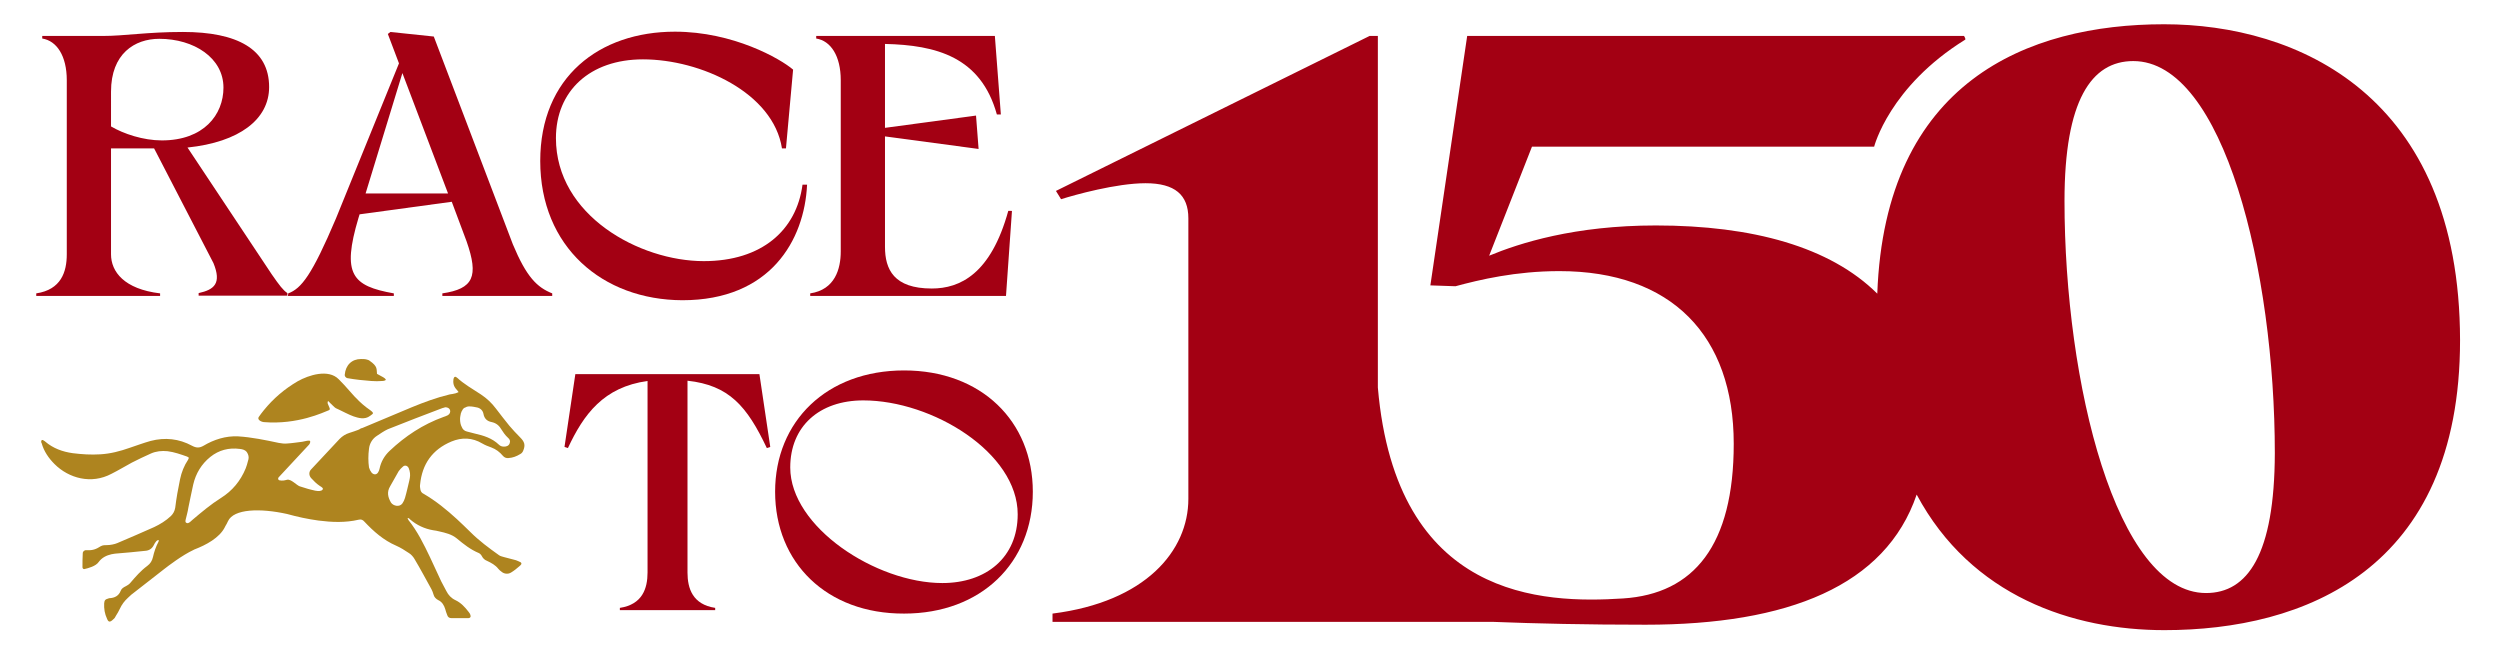 <?xml version="1.0" encoding="utf-8"?>
<!-- Generator: Adobe Illustrator 28.0.0, SVG Export Plug-In . SVG Version: 6.00 Build 0)  -->
<svg version="1.1" id="Layer_1" xmlns="http://www.w3.org/2000/svg" xmlns:xlink="http://www.w3.org/1999/xlink" x="0px" y="0px"
	 viewBox="0 0 876 229.4" style="enable-background:new 0 0 876 229.4;" xml:space="preserve">
<style type="text/css">
	.st0{fill:#A30013;}
	.st1{fill:#AE841F;}
</style>
<path class="st0" d="M758.3,8.5c-47.9,0-97.8,20.2-100.5,94.4c-16.5-16.4-43.7-23.9-77.6-23.9c-28.5,0-47.8,6.2-58.4,10.6l15-38.2
	h119.9c0,0,5.3-21,31.9-37.5c0.3-0.2-0.4-1.3-0.4-1.3H514.1L501.2,100l8.8,0.3c8.5-2.3,21.1-5.3,36.4-5.3
	c39.3,0,61.1,22.6,61.1,60.5c0,35.5-13.9,52.6-38.8,54.2c-28,1.8-79.5,0.4-85.9-73.9V12.6h-2.9L370,66.9l1.8,2.9
	c4.7-1.5,19.4-5.6,29.6-5.6c10.3,0,15,4.1,15,12.3v98.3c0,18.2-15,36.1-47.6,40.2v2.9h154.3c15.1,0.6,33,1,53.5,1
	c49.9,0,84.1-13.6,95-45.6c19.1,35.7,54.8,47.5,86.8,47.5c48.7,0,103.6-20.8,103.6-101.6C861.9,33.1,804.7,8.5,758.3,8.5z
	 M773,207.8c-31.4,0-49.6-73.4-49.6-137.4c0-35.2,9.4-49,24.1-49c31.7,0,49.6,73.7,49.6,137.4C797,194.3,787.6,207.8,773,207.8z"/>
<g>
	<path class="st0" d="M95.2,96.1c2.7,3.9,4,5.6,5.5,6.6v0.9H69.6v-0.9c5.5-1.2,8.1-3.4,5.2-10.5L54,52H38.9v37.1
		c0,6.1,4.6,12.2,17.2,13.7v0.9H12.7v-0.9c8.7-1.3,10.7-7.5,10.7-13.7v-61c0-8.5-3.5-13.8-8.6-14.6v-0.9H36c7.7,0,15.5-1.4,28.1-1.4
		c19,0,30.2,6,30.2,19.3c0,11.3-10.4,19.3-28.6,21.2L95.2,96.1z M38.9,44.3c4.4,2.6,11.3,4.9,17.8,4.9c14.7,0,21.6-9,21.6-18.5
		c0-10.4-10.3-17.1-22.5-17.1c-8.6,0-16.9,5.2-16.9,18.5V44.3z"/>
	<path class="st0" d="M179.7,85.6c4.8,11.5,8.5,15.1,13.8,17.2v0.9H155v-0.9c10.9-1.6,12.8-5.9,8.5-18.2l-5.2-13.9l-32.3,4.4
		l-0.4,1.3c-5.9,19.8-2.2,23.8,12.4,26.4v0.9h-37.1l0.1-0.9c4.6-1.7,8.3-6.4,16.7-26.2l22.1-54.4l-3.9-10.3l0.9-0.7l15.2,1.6
		L179.7,85.6z M128.1,67.8H157l-16-42.2L128.1,67.8z"/>
	<path class="st0" d="M189.3,56.4c0-29.4,20.7-45.3,47.2-45.3c20.4,0,37,9.5,41.4,13.3L275.4,52h-1.4c-3-19.5-28.5-31.2-48.7-31.2
		c-18.6,0-30.5,11.1-30.5,27.6c0,27.1,29.3,43.1,51.8,43.1c20.3,0,32.5-10.8,34.6-26.8h1.6c-0.9,19.5-12.9,40.5-43.7,40.5
		C211.1,105.1,189.3,86.5,189.3,56.4z"/>
	<path class="st0" d="M354.6,73.8l-2.1,29.9h-68.6v-0.9c8.7-1.3,10.7-8.6,10.7-14.7v-60c0-8.5-3.5-13.8-8.6-14.6v-0.9h62.6l2.1,27.5
		h-1.4c-5.6-20.2-21.3-24.3-39.2-24.7v29.4l31.9-4.3l0.9,11.7l-32.8-4.4v38.7c0,7.9,3.1,14.6,16.4,14.6c9.9,0,20.7-5.1,26.8-27.2
		H354.6z"/>
</g>
<g>
	<path class="st0" d="M266.1,131.1l3.8,25.5l-1.2,0.4c-7-14.8-13.3-22-27.8-23.6v67.2c0,5.6,1.8,11.2,9.7,12.4v0.8h-33.4V213
		c7.9-1.2,9.7-6.8,9.7-12.4v-67.1c-15.4,2.1-22.4,11.7-27.9,23.5l-1.2-0.4l3.8-25.5H266.1z"/>
	<path class="st0" d="M271.6,172.3c0-24.7,18.1-42.5,45.2-42.5c27,0,45.1,17.8,45.1,42.5c0,24.9-18.1,42.7-45.1,42.7
		C289.7,215.1,271.6,197.2,271.6,172.3z M356.6,180.2c0-21.6-29.9-39.9-54.1-39.9c-15.4,0-25.6,9.1-25.6,23.5
		c0,20.9,30.1,40.5,53.3,40.5C345.5,204.3,356.6,195.4,356.6,180.2z"/>
</g>
<g>
	<path class="st1" d="M19.1,162.6c5,5,12.9,7.2,20,3.4c2.4-1.2,4.7-2.6,7.1-3.9c2.2-1.1,4.4-2.2,6.7-3.2c1.8-0.8,3.8-1,5.8-0.8
		c2.4,0.3,4.6,1.1,6.9,1.9c0.2,0.1,0.3,0.2,0.6,0.4c-0.1,0.3-0.2,0.5-0.3,0.7c-1.4,2.1-2.3,4.4-2.8,6.8c-0.7,3.3-1.3,6.7-1.7,10
		c-0.2,1.2-0.7,2.1-1.5,2.9c-1.8,1.7-3.8,2.9-5.9,3.9c-4.3,1.9-8.6,3.8-12.9,5.6c-0.9,0.4-2.5,0.7-3.4,0.7c-0.9,0-1.7,0-2.4,0.4
		c-1.7,1.1-2.9,1.5-5,1.4c-0.7-0.1-1.3,0.4-1.3,1.1c-0.1,1.2-0.1,3.7-0.1,4.9c0,0.4,0.4,0.7,0.7,0.6c1.3-0.3,4-1,5-2.5
		c1.1-1.5,2.7-2.3,4.5-2.7c0.4-0.1,0.8-0.1,1.2-0.2c3.6-0.3,7.1-0.6,10.7-1c1.3-0.1,2.3-0.8,2.9-2c0.2-0.5,0.5-0.9,0.9-1.4
		c0.2-0.2,0.4-0.4,0.9-0.3c-0.1,0.2-0.1,0.4-0.2,0.6c-0.9,1.7-1.5,3.5-1.9,5.3c-0.3,1.3-0.9,2.3-2,3.1c-2.3,1.7-4.1,3.8-5.9,5.9
		c-0.4,0.5-1,0.9-1.6,1.2c-0.8,0.4-1.5,0.8-1.8,1.6c-0.7,1.8-2.1,2.5-3.9,2.6c-0.1,0-0.3,0-0.4,0.1c-1.1,0.3-1.4,0.6-1.5,1.7
		c-0.1,1.9,0.2,3.7,1,5.4c0.5,1.3,1.1,1.3,2.2,0.2c0.4-0.3,0.7-0.7,0.9-1.2c0.5-0.8,1-1.6,1.4-2.5c0.7-1.5,1.6-2.7,2.8-3.8
		c0.6-0.5,1.1-1.1,1.7-1.5c3.6-2.8,7.3-5.7,10.9-8.5c1.4-1.1,6.5-5,10.4-6.8c0.2-0.1,0.3-0.2,0.4-0.2c3.9-1.5,8.7-4,10.6-7.8
		c0.1-0.1,0.1-0.3,0.2-0.4c0.3-0.5,0.6-1,0.9-1.7c2-4.3,11.2-4.6,20.7-2.5c3.6,1,7.3,1.8,11,2.3c4.7,0.6,9.4,0.8,14.1-0.3
		c0.8-0.2,1.4,0,2,0.7c3.2,3.4,6.7,6.5,11.1,8.4c1.6,0.7,3,1.6,4.5,2.6c0.7,0.4,1.5,1.3,1.9,2c2.1,3.5,4,7.1,6,10.7
		c0.3,0.5,0.5,1.2,0.7,1.8c0.2,0.9,0.9,1.6,1.7,2c1.3,0.6,2,1.8,2.4,3.1c0.2,0.7,0.4,1.4,0.7,2.1c0.2,0.7,0.7,1.1,1.5,1.1
		c1.9,0,3.9,0,5.8,0c0.8,0,1.1-0.5,0.8-1.2c-0.1-0.4-0.4-0.7-0.6-1c-1.3-1.7-2.7-3.2-4.6-4.1c-1.5-0.7-2.5-1.8-3.2-3.2
		c-0.6-1.1-1.2-2.2-1.8-3.4c-1.3-2.8-2.6-5.6-3.9-8.4c-2.2-4.6-4.4-9.1-7.6-13.1c-0.1-0.2-0.2-0.4-0.3-0.7c0.2,0,0.3,0,0.4,0.1
		c0.2,0.1,0.4,0.2,0.5,0.4c2.3,2,5.1,3.3,8.1,3.8c0.7,0.1,1.4,0.2,2.1,0.4c2.2,0.5,4.4,1,6.2,2.5c2.4,2,4.8,3.9,7.7,5.1
		c0.4,0.2,0.8,0.6,1,1c0.4,0.8,1,1.4,1.8,1.7c1.5,0.7,3,1.5,4,2.8c0.3,0.4,0.7,0.7,1.1,1c0.9,0.8,2.3,1,3.4,0.3c1-0.6,2-1.4,2.9-2.2
		c0.2-0.1,0.4-0.4,0.6-0.6c0.2-0.3,0.1-0.6-0.2-0.8c-0.5-0.2-1.2-0.6-1.6-0.7c-1.4-0.4-2.8-0.7-4.2-1.1c-0.6-0.2-1.3-0.3-1.8-0.7
		c-3.5-2.5-6.9-5-10-8.1c-1.5-1.5-3.1-3-4.7-4.5c-3.6-3.3-7.4-6.4-11.7-8.9c-0.1,0-0.1-0.1-0.2-0.1c-0.5-0.3-0.8-0.8-0.9-1.4
		c-0.1-0.6-0.2-1.1-0.1-1.7c0.7-7.2,4.3-12.3,11-15.1c3.6-1.5,7.3-1.4,10.8,0.7c1,0.6,2.1,1,3.2,1.4c1.6,0.6,2.9,1.6,4,2.9
		c0.5,0.6,1.2,0.9,2,0.8c1.5-0.1,2.8-0.6,4.1-1.4c0.4-0.2,0.8-0.6,1-1.1c0.9-2.1,0.5-3.2-1.1-4.8c-1.3-1.3-2.5-2.6-3.7-4
		c-1.6-2-3.2-4-4.7-6c-1.5-2-3.2-3.6-5.3-5c-2.9-1.9-5.9-3.6-8.4-5.9c-0.6-0.5-1-0.3-1.2,0.5c-0.2,1.3,0,2.5,1,3.6
		c0.3,0.3,0.5,0.6,0.8,1c-0.5,0.2-0.7,0.3-1,0.4c-0.7,0.2-1.4,0.3-2.1,0.4c-4.6,1.1-8.9,2.7-13.3,4.5c-5.8,2.4-11.6,4.9-17.4,7.3
		c0,0,0,0-0.1,0c-0.3,0.1-0.6,0.2-0.8,0.4c-0.1,0-0.1,0.1-0.2,0.1c-0.1,0-0.2,0.1-0.2,0.1c-1,0.4-2,0.7-3.2,1.1
		c-1.3,0.4-2.4,1.1-3.4,2.1l-10,10.7c-0.8,0.8-0.8,2.1,0,3c0.9,1,1.9,2,3.1,2.8c0.5,0.3,1.4,0.8,0.9,1.3c-0.9,1.1-4.1-0.1-5.1-0.3
		c-1-0.3-1.9-0.6-2.9-0.9c-1.1-0.4-3-2.6-4.4-2.3c-1.1,0.3-1.6,0.4-2.7,0.2c-0.4-0.1-0.6-0.6-0.3-1c2.7-2.9,5.3-5.7,8-8.6
		c0.9-1,1.8-1.9,2.7-2.9c0.3-0.3,0.8-1.5-0.1-1.4c-0.8,0-1.5,0.3-2.3,0.4c-1.7,0.2-3.5,0.5-5.2,0.6c-1,0.1-2,0-3-0.2
		c-4.7-1-9.5-2-14.3-2.3c-4.3-0.2-8.4,1.1-12.1,3.3c-1.4,0.8-2.5,0.8-4,0c-4.6-2.5-9.5-3-14.5-1.7c-2.5,0.7-4.9,1.6-7.3,2.4
		c-3.4,1.2-6.8,2.1-10.4,2.3c-3.2,0.2-6.4,0-9.6-0.4c-3.6-0.5-6.9-1.7-9.7-4.1c-0.1-0.1-0.2-0.2-0.3-0.2c-0.3-0.2-0.7-0.6-1-0.1
		c-0.1,0.2-0.1,0.7,0.1,0.9C15.4,158.2,17.1,160.6,19.1,162.6z M161.5,144.8c0-0.1,0-0.1,0.1-0.2c0-0.1,0.1-0.2,0.1-0.3
		c0-0.1,0-0.1,0.1-0.2c0.2-0.5,0.5-0.9,0.9-1.2c0,0,0,0,0.1,0c0.5-0.3,1-0.5,1.6-0.5c1,0,2,0.2,2.9,0.4c1.1,0.3,1.9,1.1,2.1,2.2
		c0.3,1.7,1.3,2.6,2.9,2.9c1.4,0.3,2.5,1.1,3.2,2.3c0.7,1.1,1.5,2.3,2.5,3.2c0.6,0.5,0.9,1.1,0.6,1.9c-0.3,0.9-1.1,1.2-2,1.2
		c-0.7,0-1.3-0.2-1.8-0.7c-2.4-2.3-5.4-3.2-8.5-3.9c-0.9-0.2-1.8-0.5-2.7-0.7c-0.9-0.2-1.5-0.8-1.8-1.6c-0.4-0.7-0.6-1.7-0.6-2.8
		C161.2,146.1,161.4,145.4,161.5,144.8z M143.6,167.5c-0.1,0.3-0.1,0.7-0.2,1c-0.5,2-0.9,4-1.5,6c-0.2,0.7-0.5,1.3-0.9,1.9
		c-1,1.4-3.2,0.9-4-0.3c-1.1-1.9-1.5-3.7-0.3-5.7c1-1.7,2-3.5,3-5.3c0.4-0.6,1-1.2,1.6-1.7c0.7-0.5,1.5-0.2,1.9,0.6l0,0
		C143.7,165.2,143.8,166.4,143.6,167.5z M129.3,157.2c0.2-1.8,1.2-3.5,2.8-4.5c1.2-0.8,2.5-1.7,3.8-2.3c6.3-2.5,12.7-5,19.1-7.4
		c0.4-0.1,0.8-0.2,1-0.3c0.9,0,1.5,0.4,1.7,1c0.2,0.7-0.1,1.4-0.8,1.8c-0.5,0.3-1,0.4-1.5,0.6c-7.2,2.6-13.4,6.7-18.9,11.9
		c-1.8,1.7-3,3.8-3.5,6.2c-0.1,0.4-0.2,0.8-0.4,1.1c-0.5,1.1-1.6,1.2-2.4,0.3c-0.4-0.5-0.7-1.1-0.9-1.8
		C129,161.8,129,159.5,129.3,157.2z M67.7,169.8c0.9-3.9,2.9-7.2,6-9.7c3-2.4,6.5-3.3,10.3-2.8c0.9,0.1,1.8,0.3,2.4,1
		c0.2,0.3,0.4,0.6,0.5,0.9c0.3,0.7,0.3,1.5,0,2.3c-0.2,0.9-0.5,1.8-0.8,2.6c-1.8,4.4-4.7,7.9-8.7,10.4c-3.5,2.2-6.7,4.9-9.9,7.6
		c-0.3,0.3-0.6,0.5-0.9,0.8c-0.4,0.3-0.9,0.6-1.3,0.3c-0.5-0.3-0.3-0.8-0.2-1.3c0.3-1.3,0.7-2.6,0.9-4
		C66.6,175.1,67.1,172.4,67.7,169.8z"/>
	<path class="st1" d="M121.7,132.5c2.8,0.5,5.6,0.8,8.4,1c1.3,0.1,2.6,0.1,3.8,0c0,0,0.8,0,1.2-0.3c0.4-0.3-0.8-1-0.8-1
		c-0.7-0.4-1.5-0.8-2.2-1.2c0,0,0,0,0,0c-0.2-1.7,0.3-2.6-2.6-4.6c-0.2-0.2-0.6-0.3-0.9-0.4c-0.7-0.2-1.3-0.2-2.1-0.2
		c-3.2,0-5.4,2.1-5.7,5.5C120.7,131.8,121.2,132.4,121.7,132.5z"/>
	<path class="st1" d="M92.4,147.9c11.9,1,21.1-3.5,22.7-4.1c0.3-0.1,0.6-0.3,0.4-0.8c-0.2-0.4-0.3-0.8-0.5-1.2
		c-0.1-0.2-0.2-0.4-0.2-0.6c0-0.1,0-0.5,0.1-0.6c0.1-0.1,0.2,0,0.3,0.1c0.3,0.4,0.6,0.6,0.9,0.9c0.2,0.2,0.4,0.4,0.6,0.6
		c0.9,0.9,1.1,0.9,2,1.3c0.9,0.4,3.7,1.9,5.2,2.4c1.5,0.5,3.9,1.3,5.8-0.2c1-0.8,1.6-0.8,0-2c-1.9-1.3-3.5-2.7-5-4.3
		c-0.2-0.2-0.3-0.3-0.5-0.5c-0.6-0.6-1.1-1.3-1.7-1.9c-1.2-1.4-2.5-2.8-3.8-4.1c-3.6-3.7-10.5-1.5-14.4,0.7
		c-4.6,2.7-8.5,6-11.9,10.2c-0.9,1.1-1,1.3-1.8,2.4C90.1,147.3,92,147.9,92.4,147.9z"/>
</g>
</svg>
